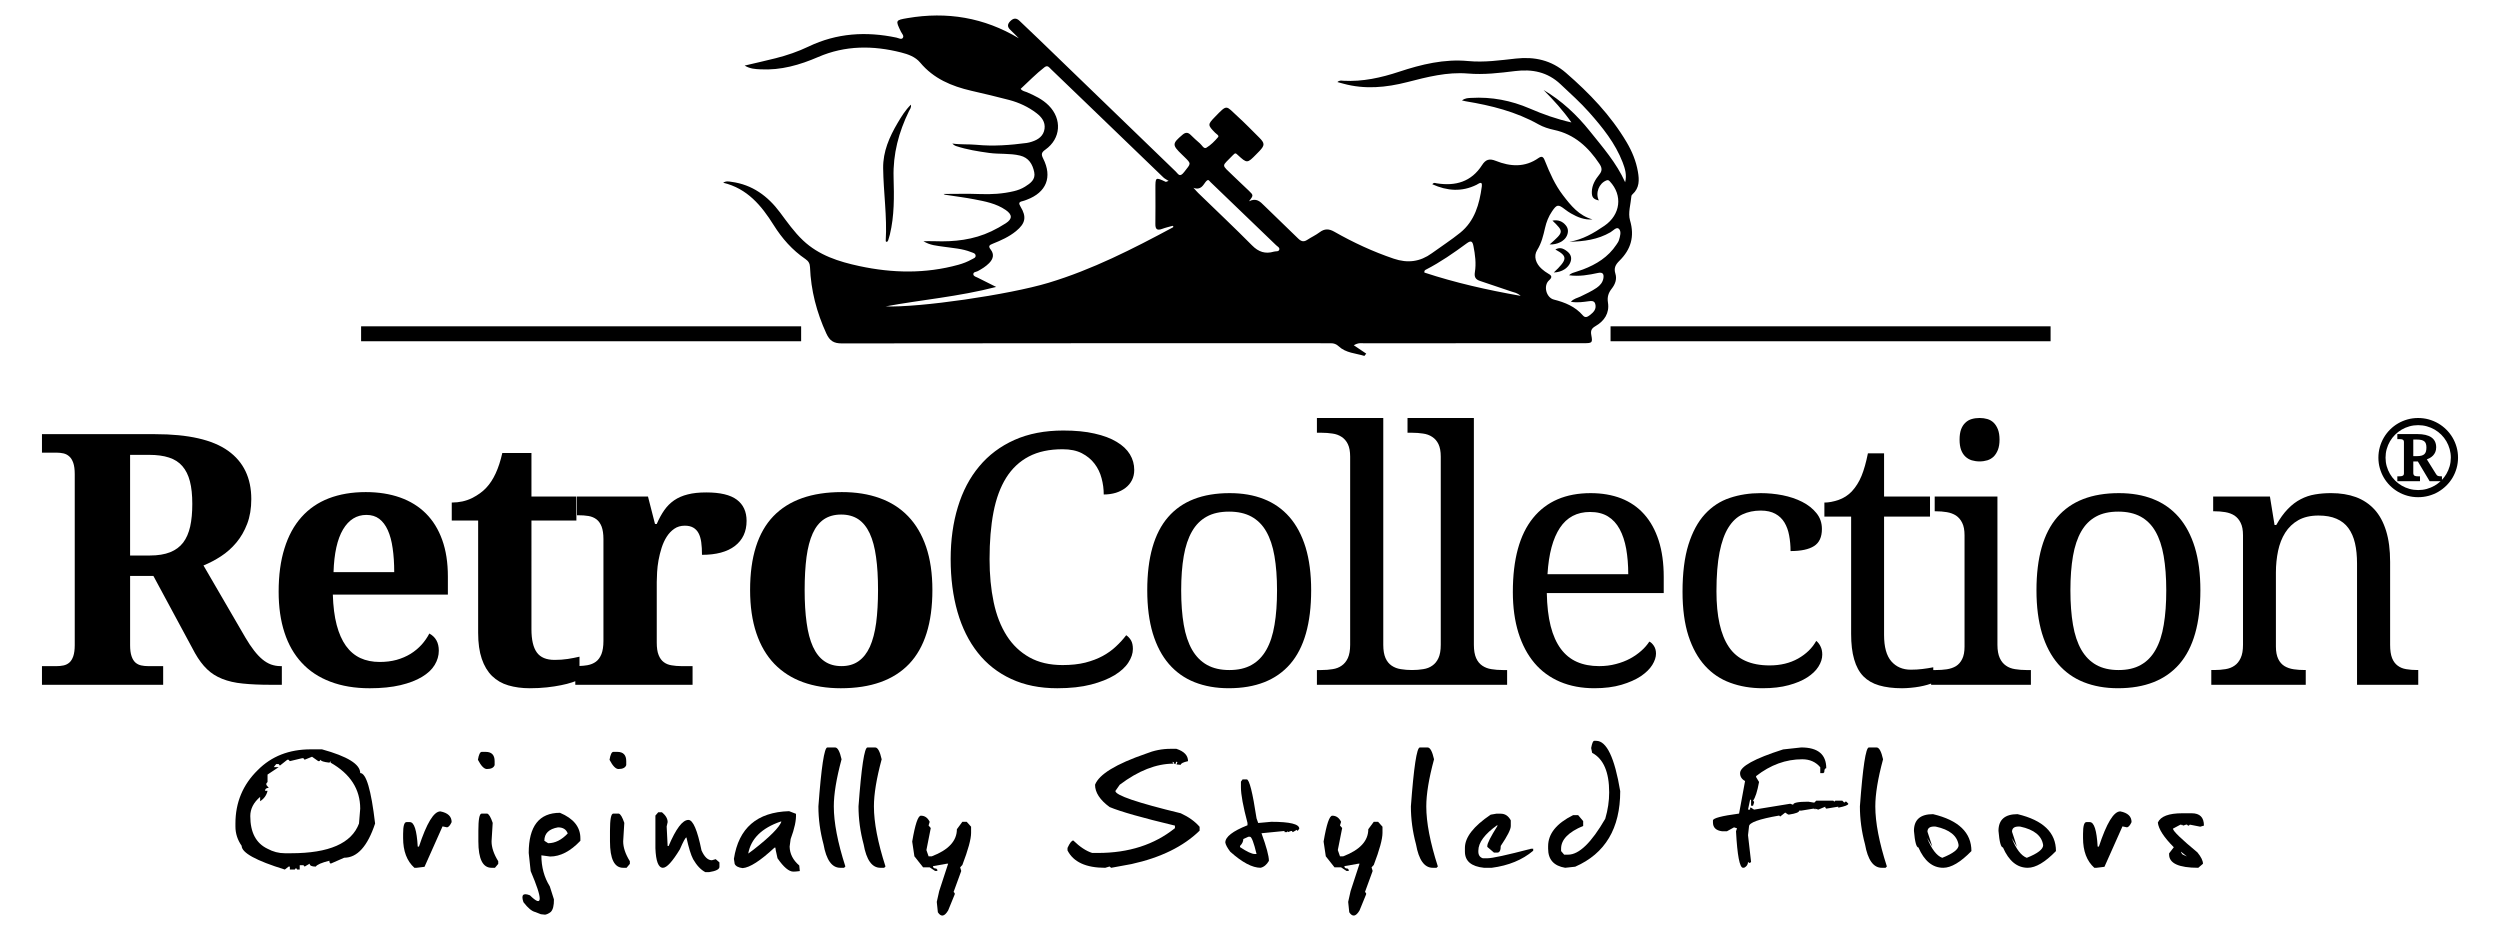 <?xml version="1.0" encoding="utf-8"?>
<!-- Generator: Adobe Illustrator 26.0.3, SVG Export Plug-In . SVG Version: 6.00 Build 0)  -->
<!DOCTYPE svg>
<svg version="1.2" baseProfile="tiny" id="Warstwa_1" xmlns:x="http://ns.adobe.com/Extensibility/1.0/" xmlns:i="http://ns.adobe.com/AdobeIllustrator/10.0/" xmlns:graph="http://ns.adobe.com/Graphs/1.0/"
	 xmlns="http://www.w3.org/2000/svg" xmlns:xlink="http://www.w3.org/1999/xlink" x="0px" y="0px" viewBox="0 0 300 111.73"
	 overflow="visible" xml:space="preserve">
<g>
	<path d="M52.158,79.8c0.33-0.548,0.499-1.117,0.499-1.721c0-0.962-0.379-1.643-1.138-2.057
		c-0.246,0.478-0.555,0.927-0.934,1.348c-0.379,0.414-0.814,0.779-1.313,1.089
		c-0.506,0.309-1.06,0.548-1.679,0.723c-0.618,0.169-1.292,0.253-2.015,0.253
		c-0.878,0-1.658-0.154-2.338-0.47c-0.674-0.316-1.25-0.8-1.728-1.461
		c-0.47-0.66-0.843-1.496-1.109-2.507c-0.267-1.018-0.421-2.233-0.463-3.644h13.806v-2.163
		c0-1.671-0.225-3.139-0.681-4.403c-0.45-1.257-1.103-2.317-1.952-3.167
		c-0.85-0.85-1.889-1.489-3.111-1.924c-1.215-0.428-2.591-0.646-4.108-0.646
		c-1.664,0-3.139,0.253-4.438,0.751c-1.292,0.499-2.388,1.25-3.28,2.254
		c-0.892,0.997-1.573,2.247-2.036,3.743c-0.471,1.496-0.702,3.23-0.702,5.204
		c0,1.84,0.232,3.476,0.702,4.909c0.463,1.433,1.159,2.64,2.078,3.631s2.058,1.742,3.427,2.261
		c1.362,0.52,2.935,0.787,4.719,0.787c1.425,0,2.654-0.127,3.694-0.372
		c1.032-0.246,1.896-0.576,2.577-0.99C51.322,80.819,51.828,80.341,52.158,79.8z M41.161,63.537
		c0.695-1.166,1.629-1.748,2.809-1.748c0.604,0,1.116,0.154,1.538,0.47
		c0.415,0.316,0.758,0.766,1.025,1.355c0.267,0.59,0.464,1.313,0.583,2.163
		c0.126,0.85,0.19,1.812,0.19,2.879h-7.282C40.094,66.409,40.473,64.702,41.161,63.537z"/>
	<path d="M88.417,59.962c-0.779-0.583-2.001-0.871-3.666-0.871c-0.864,0-1.608,0.077-2.226,0.239
		c-0.625,0.155-1.166,0.393-1.629,0.709c-0.456,0.316-0.85,0.709-1.18,1.18
		c-0.33,0.471-0.632,1.025-0.906,1.657H78.6l-0.843-3.294h-8.518v2.247h0.126
		c0.464,0,0.885,0.028,1.257,0.091c0.365,0.063,0.688,0.197,0.955,0.4
		c0.267,0.204,0.471,0.499,0.618,0.871c0.14,0.379,0.218,0.878,0.218,1.496v12.219
		c0,0.66-0.084,1.187-0.239,1.587c-0.162,0.393-0.379,0.702-0.667,0.913
		c-0.288,0.211-0.632,0.351-1.032,0.421c-0.285,0.051-0.604,0.077-0.935,0.091v-1.116
		c-0.443,0.105-0.913,0.196-1.412,0.274c-0.499,0.077-1.025,0.112-1.573,0.112
		c-0.99,0-1.699-0.295-2.128-0.885c-0.435-0.59-0.653-1.524-0.653-2.795V62.462h5.393v-2.879h-5.393
		v-5.225H60.277c-0.421,1.882-1.067,3.272-1.931,4.178c-0.428,0.463-0.997,0.878-1.706,1.236
		c-0.716,0.351-1.524,0.534-2.43,0.534v2.156h3.167v13.476c0,1.236,0.147,2.275,0.435,3.118
		c0.288,0.843,0.695,1.531,1.229,2.058c0.541,0.527,1.187,0.906,1.959,1.131
		c0.765,0.225,1.622,0.344,2.57,0.344c0.737,0,1.426-0.035,2.058-0.105
		c0.632-0.07,1.194-0.155,1.699-0.26c0.499-0.098,0.934-0.211,1.313-0.337
		c0.148-0.049,0.272-0.095,0.395-0.141v0.429h14.073v-2.24h-1.355c-0.414,0-0.801-0.035-1.166-0.098
		c-0.365-0.056-0.674-0.183-0.934-0.379c-0.26-0.19-0.471-0.478-0.618-0.85
		c-0.155-0.379-0.225-0.878-0.225-1.496v-7.282c0-0.33,0.014-0.716,0.042-1.173
		c0.021-0.449,0.084-0.927,0.169-1.425c0.091-0.506,0.218-1.004,0.372-1.496
		c0.161-0.492,0.358-0.934,0.611-1.327c0.246-0.386,0.548-0.709,0.906-0.955
		c0.351-0.246,0.779-0.372,1.271-0.372c0.4,0,0.73,0.077,0.997,0.225
		c0.267,0.154,0.484,0.372,0.639,0.66c0.161,0.288,0.267,0.653,0.33,1.089
		c0.063,0.443,0.091,0.948,0.091,1.524c1.7,0,3.02-0.351,3.954-1.067
		C89.12,64.794,89.59,63.797,89.59,62.504C89.59,61.395,89.197,60.545,88.417,59.962z"/>
	<path d="M111.887,70.798c0-1.973-0.253-3.701-0.752-5.175c-0.505-1.475-1.222-2.697-2.163-3.673
		c-0.941-0.976-2.078-1.699-3.413-2.177c-1.341-0.485-2.851-0.723-4.536-0.723
		c-3.623,0-6.362,0.969-8.223,2.9c-1.854,1.938-2.788,4.881-2.788,8.848
		c0,1.973,0.253,3.701,0.751,5.183c0.499,1.482,1.222,2.71,2.163,3.687
		c0.941,0.969,2.078,1.699,3.427,2.191c1.341,0.485,2.858,0.73,4.543,0.73
		c3.61,0,6.341-0.976,8.202-2.921C110.954,77.715,111.887,74.758,111.887,70.798z M105.139,74.744
		c-0.155,1.138-0.407,2.093-0.751,2.865c-0.351,0.765-0.808,1.348-1.362,1.734
		c-0.555,0.393-1.236,0.59-2.044,0.59c-0.807,0-1.496-0.196-2.058-0.59
		c-0.562-0.386-1.018-0.969-1.369-1.734c-0.351-0.773-0.604-1.728-0.758-2.865
		c-0.161-1.138-0.239-2.451-0.239-3.946c0-1.51,0.077-2.83,0.225-3.961
		c0.154-1.131,0.4-2.072,0.744-2.83c0.337-0.751,0.794-1.32,1.355-1.699
		c0.562-0.372,1.25-0.562,2.058-0.562c0.807,0,1.496,0.19,2.058,0.562
		c0.562,0.379,1.018,0.948,1.369,1.699c0.351,0.758,0.604,1.699,0.758,2.83
		c0.162,1.131,0.239,2.451,0.239,3.961C105.364,72.293,105.286,73.607,105.139,74.744z"/>
	<path d="M261.441,62.041c-0.843-0.962-1.868-1.685-3.076-2.156c-1.208-0.478-2.57-0.709-4.094-0.709
		c-3.265,0-5.73,0.955-7.395,2.879c-1.664,1.917-2.5,4.845-2.5,8.785
		c0,1.973,0.225,3.701,0.667,5.175c0.45,1.475,1.095,2.697,1.938,3.673
		c0.843,0.969,1.868,1.7,3.076,2.177c1.208,0.478,2.57,0.723,4.094,0.723
		c3.237,0,5.695-0.969,7.374-2.9c1.678-1.938,2.521-4.888,2.521-8.848
		c0-1.98-0.225-3.694-0.667-5.154C262.93,64.225,262.284,63.01,261.441,62.041z M259.65,74.976
		c-0.196,1.194-0.52,2.191-0.976,2.992c-0.449,0.8-1.039,1.412-1.77,1.819
		c-0.723,0.414-1.615,0.618-2.676,0.618c-1.053,0-1.945-0.204-2.682-0.618
		c-0.73-0.407-1.327-1.018-1.791-1.819c-0.456-0.8-0.794-1.798-0.997-2.992
		c-0.204-1.194-0.309-2.577-0.309-4.136c0-1.566,0.105-2.936,0.309-4.115
		c0.204-1.18,0.534-2.163,0.99-2.956c0.449-0.787,1.039-1.377,1.769-1.777
		c0.723-0.4,1.615-0.597,2.675-0.597c1.054,0,1.945,0.197,2.683,0.597
		c0.73,0.4,1.328,0.99,1.777,1.777c0.457,0.793,0.787,1.777,0.99,2.956
		c0.204,1.18,0.309,2.549,0.309,4.115C259.953,72.399,259.854,73.782,259.65,74.976z"/>
	<path d="M238.484,50.285c-0.288-0.084-0.597-0.127-0.927-0.127c-0.344,0-0.66,0.042-0.948,0.127
		c-0.288,0.084-0.541,0.225-0.758,0.435c-0.225,0.204-0.393,0.471-0.52,0.801
		c-0.119,0.33-0.183,0.737-0.183,1.236c0,0.492,0.063,0.899,0.183,1.229
		c0.126,0.33,0.295,0.597,0.52,0.808c0.218,0.204,0.471,0.351,0.758,0.442
		c0.288,0.084,0.604,0.134,0.948,0.134c0.33,0,0.639-0.049,0.927-0.134
		c0.288-0.091,0.534-0.239,0.752-0.442c0.21-0.211,0.379-0.478,0.512-0.808
		c0.127-0.33,0.197-0.737,0.197-1.229c0-0.499-0.07-0.906-0.197-1.236
		c-0.133-0.33-0.302-0.597-0.512-0.801C239.018,50.51,238.772,50.37,238.484,50.285z"/>
	<path d="M161.744,78.965c-0.183,0.4-0.435,0.702-0.744,0.913c-0.302,0.218-0.667,0.358-1.089,0.421
		c-0.414,0.07-0.864,0.105-1.348,0.105h-0.534v1.77h10.872h1.08h10.872v-1.77h-0.534
		c-0.477,0-0.927-0.035-1.348-0.105c-0.414-0.063-0.786-0.204-1.102-0.421
		c-0.309-0.211-0.562-0.513-0.737-0.913s-0.267-0.927-0.267-1.587V50.159h-7.963v1.77h0.534
		c0.47,0,0.913,0.035,1.327,0.098c0.421,0.056,0.787,0.19,1.103,0.4
		c0.316,0.204,0.569,0.492,0.751,0.871s0.274,0.878,0.274,1.496v22.584c0,0.66-0.091,1.187-0.274,1.587
		s-0.435,0.702-0.744,0.913c-0.302,0.218-0.667,0.358-1.089,0.421
		c-0.412,0.07-0.86,0.105-1.342,0.105c-0.475-0-0.923-0.035-1.342-0.105
		c-0.415-0.063-0.787-0.204-1.103-0.421c-0.309-0.211-0.562-0.513-0.737-0.913
		c-0.175-0.4-0.267-0.927-0.267-1.587V50.159h-7.963v1.77h0.534c0.47,0,0.913,0.035,1.327,0.098
		c0.421,0.056,0.787,0.19,1.103,0.4c0.316,0.204,0.569,0.492,0.751,0.871
		c0.183,0.379,0.274,0.878,0.274,1.496v22.584C162.018,78.038,161.926,78.564,161.744,78.965z"/>
	<path d="M130.926,82.146c1.138-0.295,2.079-0.674,2.823-1.124c0.737-0.456,1.292-0.955,1.65-1.51
		c0.365-0.555,0.548-1.103,0.548-1.636c0-0.428-0.077-0.772-0.225-1.032
		c-0.154-0.26-0.344-0.463-0.576-0.618c-0.358,0.471-0.766,0.92-1.229,1.348
		c-0.457,0.435-0.99,0.815-1.594,1.145c-0.604,0.33-1.299,0.59-2.085,0.794
		c-0.787,0.197-1.699,0.295-2.725,0.295c-1.552,0-2.879-0.309-3.982-0.927
		c-1.103-0.618-2.015-1.482-2.725-2.598c-0.716-1.124-1.236-2.458-1.566-4.024
		c-0.33-1.566-0.492-3.286-0.492-5.162c0-2.114,0.154-3.989,0.47-5.632
		c0.316-1.636,0.822-3.013,1.524-4.136c0.702-1.117,1.608-1.967,2.718-2.549
		c1.11-0.583,2.458-0.871,4.052-0.871c0.92,0,1.692,0.161,2.31,0.478
		c0.625,0.323,1.138,0.744,1.524,1.257c0.393,0.513,0.674,1.096,0.843,1.742
		c0.176,0.646,0.26,1.292,0.26,1.952c0.52,0,1.004-0.07,1.454-0.204
		c0.442-0.14,0.829-0.337,1.159-0.59c0.33-0.253,0.59-0.562,0.773-0.927
		c0.182-0.358,0.274-0.765,0.274-1.222c0-0.674-0.168-1.292-0.52-1.875
		c-0.351-0.576-0.878-1.074-1.587-1.496c-0.702-0.428-1.587-0.758-2.654-0.997
		c-1.06-0.246-2.311-0.365-3.75-0.365c-2.226,0-4.178,0.379-5.864,1.13
		c-1.692,0.759-3.097,1.812-4.227,3.174c-1.138,1.355-1.987,2.977-2.563,4.874
		c-0.576,1.889-0.864,3.975-0.864,6.257c0,2.317,0.274,4.424,0.821,6.334
		c0.548,1.903,1.362,3.539,2.437,4.895c1.075,1.362,2.409,2.409,4.003,3.146
		c1.594,0.744,3.434,1.117,5.534,1.117C128.441,82.588,129.789,82.441,130.926,82.146z"/>
	<path d="M33.821,82.174v-2.24h-0.169c-0.393,0-0.773-0.07-1.131-0.196
		c-0.358-0.134-0.702-0.337-1.039-0.618c-0.337-0.281-0.674-0.639-1.004-1.068
		c-0.337-0.435-0.688-0.955-1.039-1.559l-5.021-8.637c0.709-0.288,1.411-0.653,2.1-1.103
		c0.681-0.442,1.299-0.99,1.84-1.636c0.541-0.646,0.976-1.397,1.306-2.261
		c0.33-0.864,0.492-1.854,0.492-2.963c0-2.535-0.927-4.473-2.788-5.8
		c-1.854-1.327-4.775-1.994-8.75-1.994H5.036v2.219h1.77c0.288,0,0.562,0.035,0.822,0.091
		c0.26,0.063,0.491,0.183,0.688,0.365c0.203,0.176,0.358,0.435,0.477,0.773
		c0.113,0.33,0.176,0.779,0.176,1.341v20.534c0,0.548-0.063,0.99-0.176,1.327
		c-0.119,0.337-0.274,0.59-0.477,0.765c-0.197,0.169-0.429,0.281-0.688,0.337
		c-0.26,0.056-0.534,0.084-0.822,0.084H5.036v2.24h14.544v-2.24h-1.812
		c-0.288,0-0.562-0.028-0.821-0.084c-0.26-0.056-0.492-0.169-0.688-0.337
		c-0.196-0.176-0.358-0.428-0.47-0.765c-0.119-0.337-0.176-0.779-0.176-1.327v-8.308h2.795
		l5,9.276c0.443,0.78,0.92,1.418,1.433,1.91c0.513,0.499,1.124,0.885,1.833,1.165
		c0.702,0.281,1.524,0.471,2.465,0.562c0.941,0.098,2.043,0.147,3.301,0.147H33.821z M22.824,63.171
		c-0.175,0.78-0.456,1.426-0.843,1.938c-0.393,0.513-0.913,0.899-1.566,1.159
		c-0.653,0.26-1.468,0.393-2.437,0.393h-2.367V54.583h2.282c0.934,0,1.728,0.105,2.388,0.323
		c0.66,0.211,1.194,0.555,1.601,1.025c0.414,0.478,0.716,1.081,0.906,1.819
		c0.196,0.744,0.288,1.65,0.288,2.717C23.077,61.5,22.993,62.399,22.824,63.171z"/>
	<path d="M288.746,80.299c-0.4-0.063-0.737-0.204-1.025-0.421c-0.288-0.211-0.513-0.513-0.674-0.913
		c-0.154-0.4-0.232-0.927-0.232-1.587v-9.958c0-1.439-0.161-2.676-0.484-3.722
		c-0.323-1.039-0.786-1.896-1.397-2.563c-0.611-0.66-1.355-1.159-2.226-1.482
		c-0.871-0.316-1.861-0.478-2.97-0.478c-0.674,0-1.313,0.049-1.924,0.154
		c-0.611,0.098-1.187,0.295-1.728,0.576c-0.541,0.281-1.06,0.667-1.545,1.173
		c-0.485,0.499-0.948,1.138-1.39,1.924h-0.204l-0.555-3.42h-6.812v1.77h0.126
		c0.464,0,0.906,0.035,1.327,0.105c0.414,0.07,0.786,0.204,1.103,0.407
		c0.309,0.211,0.562,0.499,0.744,0.878c0.19,0.379,0.281,0.871,0.281,1.489v13.146
		c0,0.66-0.091,1.187-0.281,1.587c-0.182,0.4-0.428,0.702-0.737,0.913
		c-0.309,0.218-0.674,0.358-1.088,0.421c-0.421,0.07-0.871,0.105-1.348,0.105h-0.351v1.77h11.334
		v-1.77h-0.119c-0.471,0-0.913-0.028-1.327-0.091c-0.421-0.063-0.787-0.19-1.103-0.379
		c-0.316-0.196-0.569-0.477-0.751-0.857c-0.183-0.379-0.281-0.871-0.281-1.489v-8.89
		c0-0.906,0.091-1.769,0.26-2.591c0.176-0.822,0.457-1.552,0.857-2.184
		c0.394-0.625,0.92-1.131,1.573-1.503c0.653-0.365,1.454-0.555,2.416-0.555
		c0.85,0,1.573,0.126,2.163,0.386c0.59,0.253,1.067,0.625,1.426,1.117
		c0.365,0.499,0.632,1.103,0.794,1.812c0.168,0.716,0.246,1.531,0.246,2.451v14.543h7.346v-1.77
		h-0.14C289.574,80.404,289.146,80.369,288.746,80.299z"/>
	<path d="M230.357,82.392c0.337-0.063,0.646-0.134,0.934-0.218c0.169-0.049,0.312-0.097,0.444-0.144
		v0.144h11.973v-1.77h-0.555c-0.471,0-0.913-0.035-1.341-0.105
		c-0.421-0.063-0.794-0.204-1.095-0.421c-0.309-0.211-0.562-0.513-0.744-0.913
		c-0.183-0.4-0.281-0.927-0.281-1.587V59.583h-7.528v1.77h0.126c0.463,0,0.906,0.035,1.327,0.105
		c0.415,0.07,0.786,0.204,1.103,0.407c0.309,0.211,0.562,0.499,0.744,0.878
		c0.19,0.379,0.281,0.871,0.281,1.489v13.357c0,0.618-0.091,1.109-0.281,1.489
		c-0.182,0.379-0.435,0.66-0.744,0.857c-0.316,0.19-0.688,0.316-1.103,0.379
		c-0.421,0.063-0.864,0.091-1.327,0.091h-0.297v-0.33c-0.442,0.085-0.871,0.155-1.299,0.204
		c-0.428,0.056-0.892,0.084-1.397,0.084c-0.976,0-1.756-0.337-2.338-1.004
		c-0.583-0.674-0.871-1.728-0.871-3.174V61.992h5.513v-2.409h-5.513v-5.182h-1.938
		c-0.218,1.081-0.471,1.987-0.765,2.704c-0.295,0.723-0.688,1.341-1.166,1.861
		c-0.464,0.484-1.004,0.821-1.615,1.032c-0.611,0.204-1.166,0.309-1.678,0.309v1.685h3.209v14.073
		c0,1.208,0.119,2.226,0.365,3.062c0.239,0.843,0.604,1.51,1.095,2.022
		c0.499,0.506,1.124,0.871,1.896,1.096c0.765,0.225,1.685,0.344,2.753,0.344
		c0.33,0,0.681-0.021,1.054-0.056C229.669,82.497,230.02,82.455,230.357,82.392z"/>
	<path d="M197.3,61.711c-0.751-0.843-1.671-1.475-2.753-1.903c-1.089-0.421-2.31-0.632-3.666-0.632
		c-2.992,0-5.295,0.99-6.91,2.977c-1.622,1.994-2.43,4.951-2.43,8.89
		c0,1.826,0.225,3.455,0.667,4.887c0.45,1.433,1.088,2.641,1.924,3.631s1.861,1.735,3.076,2.254
		c1.215,0.513,2.584,0.773,4.108,0.773c1.243,0,2.332-0.14,3.259-0.414
		c0.927-0.274,1.699-0.618,2.317-1.025c0.611-0.414,1.074-0.864,1.377-1.348
		c0.302-0.492,0.45-0.948,0.45-1.369c0-0.358-0.084-0.667-0.253-0.927
		c-0.176-0.26-0.358-0.435-0.548-0.513c-0.246,0.379-0.562,0.752-0.955,1.096
		c-0.393,0.351-0.843,0.667-1.348,0.941c-0.506,0.274-1.074,0.492-1.699,0.653
		c-0.625,0.169-1.299,0.253-2.023,0.253c-1.004,0-1.889-0.169-2.654-0.505
		c-0.772-0.337-1.418-0.864-1.945-1.573c-0.527-0.716-0.934-1.622-1.215-2.725
		c-0.281-1.11-0.435-2.43-0.463-3.961h14.031v-1.938c0-1.657-0.204-3.118-0.604-4.368
		C198.635,63.607,198.059,62.56,197.3,61.711z M185.7,68.902c0.147-2.437,0.646-4.291,1.489-5.562
		c0.843-1.271,2.05-1.903,3.609-1.903c0.857,0,1.573,0.175,2.156,0.534
		c0.583,0.358,1.046,0.864,1.404,1.524c0.358,0.66,0.618,1.447,0.786,2.367
		c0.161,0.92,0.246,1.931,0.246,3.041H185.7z"/>
	<path d="M207.639,81.935c1.18,0.435,2.472,0.653,3.87,0.653c1.194,0,2.24-0.12,3.132-0.365
		c0.885-0.239,1.629-0.548,2.226-0.934c0.597-0.386,1.046-0.814,1.348-1.299
		c0.302-0.478,0.456-0.955,0.456-1.44c0-0.379-0.07-0.709-0.211-0.983
		c-0.134-0.274-0.302-0.499-0.513-0.66c-0.478,0.864-1.208,1.573-2.177,2.121
		c-0.976,0.548-2.114,0.822-3.42,0.822c-2.261,0-3.89-0.737-4.88-2.205
		c-0.997-1.468-1.496-3.694-1.496-6.685c0-1.875,0.126-3.441,0.372-4.691
		c0.246-1.243,0.604-2.24,1.068-2.977c0.47-0.744,1.025-1.264,1.678-1.566
		c0.653-0.302,1.383-0.457,2.191-0.457c0.716,0,1.299,0.133,1.756,0.386
		c0.464,0.253,0.829,0.604,1.095,1.046c0.267,0.45,0.457,0.962,0.562,1.552
		c0.112,0.59,0.169,1.215,0.169,1.875c1.243,0,2.184-0.196,2.816-0.597
		c0.632-0.4,0.948-1.081,0.948-2.057c0-0.73-0.218-1.363-0.66-1.903
		c-0.435-0.541-1.004-0.99-1.706-1.348c-0.702-0.358-1.482-0.618-2.353-0.794
		c-0.871-0.169-1.748-0.253-2.626-0.253c-1.327,0-2.57,0.19-3.715,0.576
		c-1.145,0.379-2.135,1.032-2.984,1.952c-0.843,0.92-1.496,2.135-1.973,3.652
		c-0.471,1.517-0.709,3.399-0.709,5.646c0,2.072,0.239,3.841,0.709,5.302
		c0.478,1.461,1.138,2.655,1.987,3.589C205.448,80.826,206.459,81.507,207.639,81.935z"/>
	<path d="M154.734,62.041c-0.843-0.962-1.868-1.685-3.076-2.156c-1.208-0.478-2.57-0.709-4.094-0.709
		c-3.265,0-5.73,0.955-7.394,2.879c-1.664,1.917-2.5,4.845-2.5,8.785
		c0,1.973,0.225,3.701,0.667,5.175c0.45,1.475,1.095,2.697,1.938,3.673
		c0.843,0.969,1.868,1.7,3.076,2.177c1.208,0.478,2.57,0.723,4.094,0.723
		c3.237,0,5.695-0.969,7.374-2.9c1.678-1.938,2.521-4.888,2.521-8.848
		c0-1.98-0.225-3.694-0.667-5.154C156.223,64.225,155.576,63.01,154.734,62.041z M152.943,74.976
		c-0.197,1.194-0.52,2.191-0.976,2.992c-0.45,0.8-1.039,1.412-1.77,1.819
		c-0.723,0.414-1.615,0.618-2.675,0.618c-1.053,0-1.945-0.204-2.683-0.618
		c-0.73-0.407-1.327-1.018-1.791-1.819c-0.456-0.8-0.794-1.798-0.997-2.992
		c-0.204-1.194-0.309-2.577-0.309-4.136c0-1.566,0.105-2.936,0.309-4.115
		c0.204-1.18,0.534-2.163,0.99-2.956c0.45-0.787,1.039-1.377,1.769-1.777
		c0.724-0.4,1.615-0.597,2.676-0.597c1.054,0,1.945,0.197,2.682,0.597
		c0.73,0.4,1.328,0.99,1.777,1.777c0.457,0.793,0.787,1.777,0.99,2.956
		c0.204,1.18,0.309,2.549,0.309,4.115C153.245,72.399,153.147,73.782,152.943,74.976z"/>
	<g>
		<path d="M178.475,102.993h-0.537c-0.358-0.121-0.537-0.389-0.537-0.801v-0.103
			c0-0.98,0.761-2.005,2.283-3.084v0.121c-0.806,1.284-1.208,2.081-1.208,2.386v0.116l0.801,0.685
			h0.407c0.269,0,0.407-0.269,0.407-0.801c0.801-1.191,1.204-1.983,1.204-2.386v-0.68
			c-0.286-0.537-0.689-0.801-1.204-0.801h-0.537l-0.671,0.116c-2.063,1.392-3.093,2.721-3.093,3.988
			v0.443c0,1.137,0.761,1.786,2.283,1.943h0.944c2.01-0.264,3.666-0.944,4.968-2.045v-0.237h-0.264
			C180.811,102.613,179.061,102.993,178.475,102.993z"/>
		<path d="M164.853,98.616l-0.658,0.891c0,1.397-0.998,2.48-3.003,3.249h-0.394l-0.26-0.747
			l0.523-2.645l-0.264-0.304l0.134-0.443c-0.246-0.492-0.595-0.734-1.052-0.734
			c-0.349,0-0.698,1.034-1.047,3.106l0.264,1.768l1.047,1.325h0.788l0.653,0.434h0.264v-0.143
			l-0.13-0.143c-0.264,0-0.394-0.098-0.394-0.291l1.692-0.3h0.13l-1.074,3.29l-0.291,1.298
			l0.13,1.244c0.385,0.595,0.797,0.524,1.235-0.219l0.788-1.929v-0.143l-0.134-0.148l0.918-2.515
			l-0.13-0.434l0.264-0.286c0.698-1.826,1.047-3.111,1.047-3.845v-0.747l-0.524-0.586H164.853z"/>
		<path d="M43.227,92.766c0-1.056-1.531-2.005-4.592-2.846h-1.338c-2.605,0-4.726,0.832-6.369,2.493
			c-1.786,1.745-2.677,3.885-2.677,6.409v0.358c0,0.837,0.251,1.611,0.747,2.318
			c0,0.833,1.728,1.782,5.179,2.847l0.448-0.353h0.157v0.353h0.591l0.143-0.183l0.144,0.183h0.304
			v-0.523h0.443l0.148,0.17l0.6-0.354c0,0.233,0.246,0.354,0.734,0.354
			c0.152-0.237,0.698-0.474,1.643-0.707v0.184l0.143,0.17l1.625-0.712
			c1.566,0,2.802-1.365,3.71-4.104C44.539,94.784,43.943,92.766,43.227,92.766z M43.08,98.822
			c-0.882,2.381-3.599,3.567-8.155,3.567h-0.747c-0.725,0-1.414-0.179-2.072-0.537
			c-1.378-0.653-2.072-1.96-2.072-3.921c0-0.864,0.394-1.634,1.181-2.305v0.523
			c0.474-0.309,0.77-0.72,0.891-1.249h-0.3c0-0.233,0.148-0.354,0.447-0.354l-0.291-0.353v-0.184
			l0.143-0.17v-0.891l1.338-0.891h-0.591l0.291-0.367h0.3l0.143,0.184l0.895-0.707h0.143
			l0.157,0.17l1.481-0.354h0.143l0.148,0.184l0.891-0.358l0.747,0.528h0.143l0.143-0.17
			c0,0.156,0.349,0.273,1.052,0.353l0.143-0.183v0.183c2.368,1.343,3.554,3.187,3.554,5.519
			L43.08,98.822z"/>
		<path d="M52.845,97.367c-0.788,0-1.643,1.41-2.569,4.225h-0.148
			c-0.112-1.96-0.425-2.94-0.944-2.94h-0.403c-0.273,0-0.407,0.47-0.407,1.405v0.51
			c0,1.566,0.448,2.753,1.352,3.567h0.273l0.944-0.116l2.162-4.852l0.551,0.116
			c0.183-0.036,0.367-0.246,0.542-0.631C54.197,97.971,53.744,97.542,52.845,97.367z"/>
		<path d="M172.085,91.114c-0.21-0.944-0.47-1.419-0.774-1.419h-0.931
			c-0.367,0-0.725,2.359-1.074,7.072c0,1.517,0.206,3.034,0.613,4.547
			c0.336,1.88,1.003,2.82,2.01,2.82h0.456l0.157-0.157c-0.927-2.878-1.388-5.281-1.388-7.21
			C171.153,95.304,171.462,93.42,172.085,91.114z"/>
		<path d="M231.964,97.698c-1.526,0-2.291,0.667-2.291,2.005c0.112,1.33,0.291,1.992,0.537,1.992
			c0.707,1.625,1.701,2.439,2.976,2.439c0.953,0,2.081-0.667,3.384-2.005
			C236.57,99.909,235.034,98.432,231.964,97.698z M233.069,102.939
			c-0.676-0.251-1.28-1.047-1.813-2.385l0.631,1.052l-0.591-1.799c0-0.461,0.326-0.667,0.985-0.617
			c1.678,0.362,2.596,1.105,2.753,2.233C235.034,101.91,234.381,102.416,233.069,102.939z"/>
		<path d="M225.967,91.114c-0.21-0.944-0.47-1.419-0.774-1.419h-0.931
			c-0.367,0-0.725,2.359-1.074,7.072c0,1.517,0.206,3.034,0.613,4.547
			c0.336,1.88,1.003,2.82,2.01,2.82h0.457l0.157-0.157c-0.927-2.878-1.388-5.281-1.388-7.21
			C225.036,95.304,225.345,93.42,225.967,91.114z"/>
		<path d="M191.543,88.899h-0.237c-0.139,0-0.26,0.287-0.367,0.864l0.117,0.577
			c1.365,0.725,2.045,2.31,2.045,4.749c0,1.038-0.157,2.09-0.47,3.16
			c-1.66,2.873-3.146,4.31-4.458,4.31h-0.475l-0.367-0.43v-0.291c0-1.083,0.886-1.992,2.65-2.726
			v-0.577l-0.604-0.721h-0.6c-2.005,0.998-3.003,2.242-3.003,3.737v0.287
			c0,1.302,0.68,2.068,2.046,2.296l1.204-0.13c3.603-1.576,5.402-4.597,5.402-9.063
			C193.754,90.913,192.792,88.899,191.543,88.899z"/>
		<path d="M221.435,96.203l-0.121,0.116l-0.233-0.237h-0.842l-0.116,0.121l-0.13-0.121h-2.045
			l-0.237,0.237l-0.721-0.116c-1.208,0-1.813,0.121-1.813,0.367l-0.354-0.121l-4.337,0.707
			l-0.358-0.233h-0.116v0.233h-0.251l0.251-1.19h0.116v0.72h0.237l0.121-0.367v-0.116l-0.121-0.121
			c0.273-0.358,0.51-1.105,0.721-2.242l-0.354-0.591v-0.117c1.723-1.347,3.567-2.019,5.537-2.019
			c0.9,0,1.62,0.318,2.162,0.958v0.707h0.367l0.116-0.117c0-0.318,0.081-0.474,0.237-0.474
			c0-1.66-1.003-2.493-3.003-2.493l-2.175,0.237c-3.446,1.101-5.165,2.05-5.165,2.847
			c0,0.412,0.197,0.725,0.6,0.944l-0.721,3.907c-2.09,0.278-3.133,0.555-3.133,0.824v0.237
			c0,0.613,0.363,0.967,1.088,1.061h0.591l0.85-0.47l0.358,0.116l-0.121,0.353
			c0.157,2.923,0.439,4.382,0.842,4.382h0.13c0.314-0.157,0.47-0.394,0.47-0.707l0.121,0.116
			h0.13l0.116-0.116l-0.367-3.2l0.121-1.061c0-0.447,1.204-0.882,3.617-1.298l0.121,0.117
			l0.604-0.475l0.354,0.237h0.13c0.796-0.121,1.195-0.278,1.195-0.47h0.246l1.441-0.237h0.121
			l0.117,0.116v-0.116l0.367,0.116l0.841-0.353v0.121l0.116,0.116l1.441-0.237v0.121
			c0.806-0.156,1.209-0.318,1.209-0.474l-0.237-0.246H221.435z"/>
		<path d="M59.123,98.746c-0.228-0.68-0.448-1.052-0.658-1.114h-0.667
			c-0.264,0-0.394,0.685-0.394,2.059v1.271c0,2.117,0.528,3.173,1.584,3.173h0.407l0.394-0.47
			v-0.318c-0.533-0.855-0.801-1.652-0.801-2.386L59.123,98.746z"/>
		<path d="M67.197,97.537c-2.502,0-3.751,1.607-3.751,4.816l0.233,2.175
			c1.477,3.46,1.45,4.431-0.09,2.909c-0.823-0.322-1.079-0.045-0.774,0.828
			c0.533,0.698,1.012,1.092,1.428,1.182l0.658,0.26l0.51,0.054
			c0.219-0.036,0.448-0.144,0.681-0.327c0.264-0.264,0.389-0.766,0.38-1.508l-0.497-1.562
			c-0.671-1.074-1.011-2.318-1.011-3.724l1.052,0.143c1.222,0,2.435-0.627,3.63-1.889v-0.3
			C69.645,99.238,68.83,98.222,67.197,97.537z M65.778,101.185l-0.456-0.291
			c0-0.882,0.546-1.419,1.638-1.611c0.604,0,0.989,0.246,1.168,0.734
			C67.389,100.796,66.61,101.185,65.778,101.185z"/>
		<path d="M115.484,98.616l-0.658,0.891c0,1.397-0.998,2.48-3.003,3.249h-0.394l-0.26-0.747
			l0.524-2.645l-0.264-0.304l0.134-0.443c-0.246-0.492-0.595-0.734-1.052-0.734
			c-0.349,0-0.698,1.034-1.047,3.106l0.264,1.768l1.047,1.325h0.788l0.653,0.434h0.264v-0.143
			l-0.13-0.143c-0.264,0-0.394-0.098-0.394-0.291l1.692-0.3h0.13l-1.074,3.29l-0.291,1.298
			l0.13,1.244c0.385,0.595,0.797,0.524,1.236-0.219l0.788-1.929v-0.143l-0.134-0.148l0.917-2.515
			l-0.13-0.434l0.264-0.286c0.698-1.826,1.047-3.111,1.047-3.845v-0.747l-0.524-0.586H115.484z"/>
		<path d="M105.8,91.114c-0.21-0.944-0.47-1.419-0.774-1.419h-0.931c-0.367,0-0.725,2.359-1.074,7.072
			c0,1.517,0.206,3.034,0.613,4.547c0.336,1.88,1.003,2.82,2.01,2.82h0.457l0.157-0.157
			c-0.927-2.878-1.388-5.281-1.388-7.21C104.869,95.304,105.178,93.42,105.8,91.114z"/>
		<path d="M100.987,91.114c-0.21-0.944-0.47-1.419-0.774-1.419h-0.931c-0.367,0-0.725,2.359-1.074,7.072
			c0,1.517,0.206,3.034,0.613,4.547c0.336,1.88,1.003,2.82,2.01,2.82h0.457l0.157-0.157
			c-0.927-2.878-1.388-5.281-1.388-7.21C100.056,95.304,100.365,93.42,100.987,91.114z"/>
		<path d="M94.756,101.592l0.121-0.909c0.47-1.258,0.685-2.265,0.64-3.026l-0.824-0.318
			c-3.849,0.116-6.056,2.023-6.624,5.72l0.094,0.613c0.13,0.273,0.447,0.439,0.958,0.501
			c0.855-0.063,2.126-0.882,3.814-2.453l0.107-0.013l0.049,0.327l0.21,0.958
			c0.734,1.065,1.37,1.602,1.902,1.602c0.201,0,0.461-0.022,0.774-0.067l-0.067-0.671
			C95.158,103.213,94.774,102.456,94.756,101.592z M90.405,101.973l-0.618,0.456
			c0.322-1.781,1.616-3.061,3.881-3.84h0.107C93.511,99.296,92.388,100.424,90.405,101.973z"/>
		<path d="M242.109,97.698c-1.526,0-2.291,0.667-2.291,2.005c0.112,1.33,0.291,1.992,0.537,1.992
			c0.707,1.625,1.701,2.439,2.976,2.439c0.953,0,2.081-0.667,3.384-2.005
			C246.715,99.909,245.18,98.432,242.109,97.698z M243.215,102.939
			c-0.676-0.251-1.28-1.047-1.813-2.385l0.631,1.052l-0.591-1.799c0-0.461,0.327-0.667,0.984-0.617
			c1.679,0.362,2.596,1.105,2.753,2.233C245.18,101.91,244.526,102.416,243.215,102.939z"/>
		<path d="M58.425,92.283c0.515,0,0.828-0.161,0.931-0.474v-0.47c0-0.743-0.358-1.114-1.074-1.114
			H57.812c-0.201,0-0.358,0.318-0.461,0.953C57.736,91.916,58.094,92.283,58.425,92.283z"/>
		<path d="M152.554,98.616l-1.571,0.143l-0.197-0.551c-0.474-3.119-0.868-4.682-1.181-4.682h-0.497
			l-0.197,0.273v0.685c0,0.855,0.26,2.283,0.788,4.274v0.273c-1.777,0.703-2.663,1.392-2.663,2.072
			c0.045,0.273,0.242,0.64,0.591,1.101c1.432,1.284,2.65,1.929,3.644,1.929
			c0.394-0.09,0.725-0.363,0.998-0.828c0-0.591-0.3-1.696-0.891-3.316l2.766-0.273v0.143h0.287
			l0.107-0.143v0.143l0.394-0.143h0.089l0.108,0.143l0.483-0.278l0.103,0.134l0.197-0.277
			C155.911,98.889,154.792,98.616,152.554,98.616z M150.589,102.483c-0.367,0-0.962-0.277-1.786-0.828
			v-0.143c0.264-0.269,0.394-0.546,0.394-0.828l0.604-0.273h0.197c0.192,0,0.456,0.689,0.788,2.072
			H150.589z"/>
		<path d="M254.435,97.367c-0.788,0-1.643,1.41-2.569,4.225h-0.148
			c-0.112-1.96-0.425-2.94-0.944-2.94h-0.403c-0.273,0-0.407,0.47-0.407,1.405v0.51
			c0,1.566,0.448,2.753,1.352,3.567h0.273l0.945-0.116l2.162-4.852l0.551,0.116
			c0.183-0.036,0.367-0.246,0.541-0.631C255.787,97.971,255.334,97.542,254.435,97.367z"/>
		<path d="M141.688,97.591c-5.228-1.267-7.842-2.157-7.842-2.676l0.524-0.748
			c2.238-1.687,4.391-2.529,6.454-2.529l-0.157-0.224l0.197,0.067l0.049,0.17l0.134,0.054
			l0.103-0.304l0.143,0.054l-0.116,0.278l0.51,0.049c0-0.166,0.295-0.313,0.877-0.443
			c0-0.685-0.466-1.177-1.401-1.481h-0.694c-1.016,0-2.005,0.197-2.963,0.586
			c-3.585,1.235-5.617,2.475-6.101,3.724c0,0.927,0.582,1.822,1.745,2.677
			c1.311,0.55,3.925,1.293,7.842,2.229v0.304c-2.466,1.983-5.541,2.976-9.234,2.976h-0.694
			c-0.725-0.228-1.482-0.73-2.269-1.495c-0.193,0-0.421,0.295-0.694,0.891v0.3
			c0.707,1.392,2.216,2.086,4.525,2.086l0.524-0.157l0.184,0.157l2.439-0.448
			c3.496-0.765,6.226-2.104,8.181-4.01v-0.461C143.398,98.571,142.641,98.03,141.688,97.591z"/>
		<path d="M74.916,98.746c-0.228-0.68-0.448-1.052-0.658-1.114H73.592
			c-0.264,0-0.394,0.685-0.394,2.059v1.271c0,2.117,0.528,3.173,1.584,3.173h0.407l0.394-0.47v-0.318
			c-0.533-0.855-0.801-1.652-0.801-2.386L74.916,98.746z"/>
		<path d="M261.761,98.956l0.116,0.116v-0.116l0.121,0.116l0.327-0.116h0.116l0.121,0.116h0.103
			l0.116-0.116l1.249,0.246l0.443-0.13c0-0.989-0.488-1.481-1.468-1.481h-1.128
			c-1.625,0-2.605,0.372-2.936,1.114c0.081,0.77,0.716,1.759,1.916,2.963l-0.564,0.734v0.134
			c0,1.065,1.168,1.598,3.5,1.598l0.564-0.483c0-0.367-0.224-0.824-0.667-1.365
			c-1.925-1.594-2.905-2.538-2.94-2.847l0.904-0.483H261.761z M262.428,102.769l-0.327-0.143
			l-0.21-0.103l-0.143-0.197l-0.027-0.121L262.428,102.769z"/>
		<path d="M85.425,103.23c-0.479,0-0.895-0.394-1.244-1.182c-0.497-2.439-1.02-3.657-1.571-3.657
			c-0.703,0-1.49,1.043-2.377,3.133h-0.116l-0.117-2.345l0.117-0.528c0-0.407-0.228-0.801-0.68-1.177
			H78.988l-0.34,0.394v3.921c0.058,1.562,0.363,2.345,0.904,2.345c0.457,0,1.132-0.739,2.032-2.216
			c0.412-0.953,0.671-1.428,0.788-1.428c0.269,1.24,0.537,2.108,0.801,2.609
			c0.434,0.757,0.927,1.28,1.468,1.558h0.443c0.833-0.13,1.249-0.345,1.249-0.64V103.49l-0.448-0.39
			L85.425,103.23z"/>
		<path d="M74.218,92.283c0.515,0,0.828-0.161,0.931-0.474v-0.47c0-0.743-0.358-1.114-1.074-1.114
			h-0.47c-0.201,0-0.358,0.318-0.461,0.953C73.529,91.916,73.887,92.283,74.218,92.283z"/>
	</g>
	<path d="M92.835,27.001c1.014,1.617,2.241,3.012,3.819,4.086c0.36,0.245,0.529,0.527,0.547,0.975
		c0.109,2.785,0.795,5.421,1.96,7.959c0.403,0.877,0.885,1.189,1.853,1.188
		c19.058-0.028,38.115-0.021,57.174-0.021c0.503,0,1.005,0.009,1.508,0.002
		c0.363-0.005,0.666,0.104,0.935,0.356c0.878,0.827,2.042,0.837,3.095,1.166
		c0.074-0.092,0.148-0.184,0.222-0.276c-0.473-0.319-0.947-0.637-1.493-1.004
		c0.557-0.325,0.879-0.24,1.184-0.24c8.815-0.006,17.629-0.004,26.443-0.007
		c0.985,0,1.048-0.053,0.874-0.974c-0.098-0.515,0.012-0.794,0.496-1.072
		c1.063-0.612,1.705-1.562,1.503-2.825c-0.109-0.683,0.058-1.173,0.452-1.674
		c0.409-0.521,0.645-1.136,0.444-1.782c-0.211-0.678-0.005-1.086,0.487-1.572
		c1.357-1.341,1.841-2.891,1.264-4.844c-0.262-0.886,0.089-1.953,0.17-2.937
		c0.006-0.068,0.077-0.14,0.134-0.192c0.836-0.76,0.817-1.708,0.641-2.715
		c-0.221-1.272-0.704-2.437-1.355-3.537c-1.911-3.227-4.467-5.883-7.286-8.326
		c-1.756-1.522-3.773-1.949-5.99-1.707c-1.914,0.209-3.802,0.484-5.758,0.299
		c-2.833-0.268-5.581,0.396-8.256,1.281c-2.18,0.722-4.382,1.212-6.694,1.085
		c-0.216-0.012-0.464-0.085-0.721,0.157c0.269,0.073,0.49,0.132,0.71,0.193
		c2.578,0.707,5.125,0.468,7.677-0.188c2.383-0.613,4.796-1.239,7.274-1.03
		c1.925,0.162,3.793-0.066,5.681-0.297c2.025-0.248,3.865,0.098,5.435,1.582
		c1.174,1.109,2.382,2.184,3.452,3.392c1.6,1.806,3.113,3.683,3.998,5.972
		c0.294,0.761,0.525,1.539,0.303,2.395c-1.041-2.326-2.693-4.2-4.244-6.138
		c-1.564-1.956-3.376-3.648-5.546-4.931c1.183,1.195,2.316,2.422,3.346,3.895
		c-1.809-0.407-3.418-0.988-4.994-1.667c-2.249-0.969-4.59-1.423-7.04-1.277
		c-0.339,0.02-0.691,0.001-1.101,0.302c0.262,0.06,0.361,0.088,0.462,0.105
		c3.042,0.504,6.007,1.238,8.728,2.771c0.567,0.32,1.224,0.525,1.864,0.663
		c2.45,0.526,4.108,2.071,5.444,4.075c0.303,0.455,0.36,0.814-0.011,1.272
		c-0.484,0.597-0.888,1.261-0.906,2.072c-0.015,0.665,0.183,0.902,0.84,1.044
		c-0.439-0.89,0.013-2.056,0.917-2.405c0.192-0.074,0.284-0.007,0.404,0.12
		c1.571,1.669,1.285,4.002-0.645,5.323c-1.289,0.883-2.619,1.666-4.205,1.922
		c1.731-0.037,3.402-0.255,4.927-1.143c0.321-0.187,0.724-0.685,1.01-0.412
		c0.324,0.311,0.148,0.902,0.006,1.359c-0.061,0.197-0.194,0.375-0.31,0.551
		c-0.976,1.475-2.396,2.354-4.01,2.969c-0.271,0.104-0.554,0.177-0.826,0.281
		c-0.265,0.101-0.574,0.13-0.834,0.416c1.242,0.168,2.361-0.043,3.471-0.281
		c0.616-0.133,0.719,0.193,0.641,0.65c-0.083,0.49-0.397,0.853-0.806,1.135
		c-0.614,0.422-1.289,0.726-1.954,1.053c-0.358,0.176-0.794,0.234-1.139,0.626
		c0.786,0.131,1.463,0.025,2.141-0.067c0.316-0.043,0.676-0.081,0.786,0.333
		c0.166,0.616-0.212,1-0.648,1.331c-0.257,0.195-0.545,0.384-0.835,0.046
		c-0.925-1.074-2.146-1.569-3.487-1.909c-0.931-0.236-1.28-1.673-0.587-2.3
		c0.416-0.376,0.353-0.565-0.083-0.811c-0.275-0.155-0.532-0.351-0.771-0.558
		c-0.733-0.636-1.019-1.543-0.564-2.269c0.523-0.834,0.736-1.739,0.948-2.667
		c0.159-0.699,0.422-1.369,0.828-1.966c0.588-0.867,0.746-0.882,1.564-0.251
		c0.23,0.177,0.471,0.344,0.723,0.488c0.794,0.454,1.622,0.797,2.578,0.714
		c-1.629-0.447-2.6-1.665-3.553-2.911c-0.943-1.234-1.563-2.635-2.134-4.063
		c-0.144-0.36-0.283-0.749-0.778-0.4c-1.646,1.161-3.396,1.047-5.145,0.346
		c-0.755-0.303-1.209-0.167-1.638,0.505c-1.287,2.015-3.193,2.553-5.449,2.192
		c-0.158-0.025-0.339-0.139-0.523,0.116c1.793,0.806,3.534,0.933,5.302,0.064
		c0.24-0.117,0.738-0.55,0.635,0.207c-0.286,2.107-0.844,4.129-2.588,5.541
		c-1.089,0.881-2.275,1.639-3.409,2.465c-1.412,1.028-2.897,1.218-4.571,0.651
		c-2.494-0.845-4.863-1.944-7.143-3.243c-0.631-0.359-1.16-0.375-1.75,0.072
		c-0.462,0.349-1.002,0.591-1.487,0.912c-0.438,0.289-0.744,0.181-1.101-0.172
		c-1.336-1.322-2.713-2.601-4.048-3.923c-0.496-0.492-0.948-0.984-1.835-0.533
		c0.538-0.717,0.543-0.722-0.008-1.256c-0.608-0.588-1.236-1.158-1.841-1.75
		c-1.563-1.528-1.461-1.074-0.073-2.545c0.276-0.292,0.334-0.223,0.556-0.019
		c1.139,1.044,1.145,1.038,2.249-0.085c0.13-0.132,0.262-0.263,0.388-0.398
		c0.627-0.669,0.626-0.92-0.043-1.588c-0.863-0.859-1.711-1.736-2.61-2.555
		c-1.421-1.295-1.192-1.496-2.699,0.06c-0.897,0.925-0.897,0.981,0.009,1.907
		c0.152,0.156,0.519,0.338,0.357,0.529c-0.408,0.48-0.871,0.952-1.405,1.272
		c-0.311,0.186-0.536-0.322-0.785-0.529c-0.387-0.321-0.748-0.672-1.109-1.022
		c-0.326-0.316-0.611-0.312-0.965-0.011c-1.256,1.068-1.269,1.222-0.078,2.376
		c0.095,0.092,0.19,0.184,0.285,0.276c0.904,0.876,0.785,0.784-0.002,1.81
		c-0.553,0.721-0.706,0.261-1.025-0.047c-5.463-5.278-10.924-10.558-16.387-15.835
		c-0.78-0.754-1.574-1.495-2.355-2.246c-0.381-0.366-0.722-0.344-1.098,0.027
		c-0.391,0.385-0.376,0.721,0.017,1.077c0.177,0.16,0.342,0.331,0.511,0.5
		c0.163,0.162,0.324,0.327,0.486,0.491c-4.182-2.506-8.624-3.227-13.347-2.426
		c-1.473,0.25-1.463,0.266-0.804,1.625c0.118,0.244,0.429,0.522,0.21,0.777
		c-0.169,0.196-0.496-0.007-0.748-0.06c-3.626-0.763-7.153-0.55-10.536,1.07
		c-1.27,0.608-2.596,1.062-3.958,1.406c-1.198,0.303-2.405,0.571-3.719,0.881
		c0.659,0.401,1.289,0.418,1.907,0.451c2.438,0.131,4.707-0.522,6.919-1.48
		c3.245-1.405,6.582-1.399,9.951-0.544c0.85,0.216,1.709,0.52,2.285,1.211
		c1.614,1.934,3.77,2.837,6.138,3.385c1.52,0.352,3.041,0.705,4.548,1.105
		c1.184,0.314,2.29,0.828,3.271,1.576c0.616,0.469,1.082,1.064,0.97,1.881
		c-0.117,0.858-0.745,1.302-1.524,1.55c-0.201,0.064-0.407,0.123-0.615,0.151
		c-1.997,0.263-3.999,0.417-6.012,0.222c-0.965-0.093-1.935-0.008-2.911-0.153
		c0.141,0.161,0.293,0.254,0.459,0.308c1.287,0.422,2.615,0.634,3.954,0.819
		c1.234,0.17,2.491,0.024,3.709,0.318c1.044,0.252,1.508,1.04,1.702,1.992
		c0.182,0.889-0.459,1.337-1.107,1.742c-0.409,0.255-0.857,0.423-1.32,0.534
		c-1.346,0.323-2.708,0.404-4.094,0.349c-1.458-0.058-2.921-0.013-4.348-0.013
		c0.094,0.114,0.308,0.114,0.512,0.145c1.045,0.161,2.096,0.294,3.134,0.493
		c1.324,0.254,2.661,0.503,3.804,1.291c0.801,0.552,0.813,1.065,0.015,1.585
		c-0.553,0.36-1.135,0.681-1.731,0.966c-2.156,1.031-4.455,1.279-6.811,1.193
		c-0.448-0.017-0.898-0.002-1.347-0.002c0.781,0.5,1.627,0.543,2.452,0.667
		c1.096,0.163,2.214,0.218,3.259,0.639c0.216,0.087,0.51,0.13,0.547,0.399
		c0.04,0.293-0.263,0.362-0.461,0.474c-0.508,0.289-1.05,0.496-1.614,0.652
		c-3.941,1.088-7.901,1.008-11.861,0.158c-2.476-0.531-4.867-1.283-6.774-3.085
		c-1.066-1.007-1.898-2.2-2.769-3.366c-1.465-1.961-3.319-3.325-5.813-3.66
		c-0.321-0.043-0.645-0.131-1,0.106C89.672,22.612,91.378,24.677,92.835,27.001z M171.138,32.342
		c1.721-0.888,3.306-1.989,4.859-3.133c0.514-0.379,0.698-0.283,0.814,0.309
		c0.207,1.044,0.345,2.099,0.174,3.147c-0.098,0.61,0.105,0.881,0.637,1.055
		c1.255,0.412,2.503,0.841,3.754,1.265c0.319,0.108,0.669,0.141,1.105,0.519
		c-4.051-0.714-7.861-1.578-11.555-2.797C170.887,32.452,171.029,32.398,171.138,32.342z M144.659,21.846
		c0.35-0.43,0.404-0.185,0.591-0.005c2.629,2.524,5.256,5.049,7.879,7.58
		c0.162,0.156,0.467,0.292,0.381,0.548c-0.085,0.253-0.414,0.16-0.634,0.226
		c-1.036,0.309-1.846,0.045-2.627-0.744c-2.119-2.138-4.31-4.204-6.471-6.3
		c-0.148-0.143-0.279-0.303-0.565-0.617C144.111,22.885,144.404,22.16,144.659,21.846z
		 M119.54,34.433c-0.874-0.436-1.541-0.762-2.2-1.103c-0.205-0.106-0.525-0.168-0.54-0.414
		c-0.019-0.292,0.338-0.277,0.533-0.382c0.492-0.265,0.962-0.553,1.358-0.954
		c0.491-0.497,0.643-1.053,0.192-1.631c-0.339-0.433-0.139-0.549,0.257-0.708
		c0.983-0.393,1.95-0.826,2.782-1.505c1.133-0.925,1.295-1.707,0.535-2.951
		c-0.24-0.393-0.191-0.554,0.241-0.647c0.18-0.039,0.353-0.11,0.526-0.176
		c2.335-0.875,3.084-2.712,1.954-4.942c-0.267-0.526-0.19-0.74,0.272-1.068
		c1.86-1.322,2.014-3.664,0.399-5.291c-0.745-0.751-1.675-1.188-2.626-1.6
		c-0.235-0.102-0.523-0.109-0.745-0.4c0.944-0.87,1.835-1.799,2.857-2.591
		c0.391-0.303,0.574,0.03,0.789,0.234c1.32,1.262,2.634,2.529,3.948,3.797
		c3.182,3.067,6.361,6.137,9.546,9.2c0.15,0.144,0.352,0.235,0.612,0.403
		c-0.252,0.091-0.306,0.131-0.336,0.118c-1.248-0.582-1.247-0.582-1.245,0.832
		c0.002,1.403,0.016,2.806-0.005,4.208c-0.01,0.615,0.185,0.834,0.801,0.605
		c0.418-0.156,0.859-0.253,1.272-0.372c0.126,0.079,0.092,0.156,0.016,0.196
		c-4.805,2.583-9.661,5.06-14.909,6.642c-4.779,1.441-15.541,2.993-19.552,2.832
		C110.598,35.964,115.008,35.609,119.54,34.433z"/>
	<path d="M109.308,12.559c-0.678,0.669-1.141,1.431-1.59,2.192c-0.989,1.677-1.766,3.428-1.74,5.438
		c0.038,2.903,0.485,5.791,0.309,8.702c-0.005,0.08,0.05,0.147,0.172,0.123
		c0.037-0.051,0.1-0.107,0.124-0.177c0.075-0.225,0.144-0.454,0.2-0.684
		c0.547-2.261,0.512-4.567,0.447-6.862c-0.08-2.823,0.621-5.438,1.842-7.947
		C109.18,13.122,109.381,12.92,109.308,12.559z"/>
	<path d="M186.294,26.473c1.382,1.343,1.382,1.343-0.337,2.86c0.899,0.045,1.763-0.394,2.053-1.013
		c0.204-0.435,0.208-0.882-0.104-1.266C187.504,26.559,186.985,26.344,186.294,26.473z"/>
	<path d="M186.456,32.698c0.971-0.027,1.75-0.543,2.003-1.253c0.185-0.52,0.037-0.929-0.379-1.266
		c-0.543-0.44-0.962-0.512-1.436-0.24C188.135,30.758,188.12,31.118,186.456,32.698z"/>
	<rect x="193.266" y="39.158" width="52.804" height="1.792"/>
	<rect x="43.332" y="39.158" width="52.804" height="1.792"/>
	<path d="M294.792,53.653c-0.114-0.404-0.276-0.786-0.483-1.136c-0.207-0.351-0.459-0.675-0.75-0.963
		c-0.29-0.289-0.616-0.54-0.968-0.745c-0.352-0.205-0.737-0.367-1.142-0.48
		c-0.814-0.226-1.735-0.226-2.544,0c-0.404,0.113-0.788,0.275-1.139,0.48
		c-0.352,0.205-0.677,0.456-0.966,0.745c-0.289,0.289-0.538,0.613-0.743,0.963
		c-0.204,0.35-0.365,0.732-0.479,1.136c-0.114,0.405-0.171,0.831-0.171,1.266
		c0,0.436,0.057,0.861,0.171,1.264c0.114,0.402,0.275,0.784,0.479,1.133
		c0.205,0.35,0.455,0.674,0.743,0.96c0.289,0.287,0.614,0.537,0.965,0.742
		c0.353,0.205,0.736,0.366,1.14,0.477c0.405,0.111,0.832,0.167,1.27,0.167
		c0.437,0,0.865-0.056,1.273-0.167c0.406-0.111,0.79-0.271,1.143-0.477
		c0.351-0.205,0.677-0.455,0.968-0.742c0.29-0.286,0.542-0.609,0.75-0.96
		c0.206-0.35,0.369-0.732,0.482-1.133c0.114-0.403,0.172-0.828,0.172-1.264
		C294.964,54.484,294.906,54.058,294.792,53.653z M293.958,55.951c-0.094,0.329-0.226,0.642-0.395,0.928
		c-0.149,0.253-0.326,0.489-0.528,0.703v-0.425h-0.08c-0.101,0-0.188-0.004-0.256-0.012
		c-0.064-0.007-0.121-0.022-0.166-0.043c-0.045-0.02-0.082-0.048-0.115-0.084
		c-0.036-0.039-0.074-0.092-0.113-0.159l-1.083-1.735c0.117-0.042,0.233-0.095,0.345-0.157
		c0.146-0.08,0.277-0.18,0.391-0.297c0.114-0.118,0.207-0.259,0.278-0.421
		c0.07-0.163,0.106-0.353,0.106-0.566c0-1.058-0.766-1.595-2.278-1.595h-2.384v0.606h0.249
		c0.08,0,0.156,0.004,0.228,0.012c0.065,0.007,0.123,0.024,0.171,0.05
		c0.045,0.024,0.08,0.058,0.105,0.105c0.027,0.048,0.04,0.116,0.04,0.201v3.726
		c0,0.084-0.013,0.151-0.039,0.196c-0.026,0.045-0.06,0.079-0.106,0.103
		c-0.05,0.027-0.108,0.045-0.173,0.054c-0.072,0.01-0.148,0.015-0.226,0.015h-0.249v0.587h2.72
		v-0.587h-0.261c-0.078,0-0.154-0.005-0.223-0.015c-0.062-0.009-0.118-0.026-0.166-0.053
		c-0.044-0.024-0.078-0.058-0.103-0.104c-0.027-0.048-0.045-0.116-0.052-0.196v-1.411h0.549
		l1.411,2.366h1.318c-0.217,0.204-0.456,0.383-0.713,0.532c-0.289,0.168-0.604,0.3-0.937,0.393
		c-0.661,0.185-1.419,0.187-2.083,0c-0.331-0.093-0.646-0.225-0.934-0.393
		c-0.288-0.167-0.555-0.372-0.792-0.609c-0.238-0.237-0.444-0.502-0.612-0.788
		c-0.169-0.287-0.302-0.599-0.395-0.928c-0.093-0.328-0.14-0.675-0.14-1.031
		c0-0.36,0.047-0.709,0.14-1.037c0.093-0.329,0.226-0.643,0.395-0.932
		c0.168-0.289,0.375-0.555,0.612-0.791c0.238-0.237,0.504-0.441,0.792-0.609
		c0.288-0.167,0.602-0.3,0.934-0.393c0.33-0.093,0.679-0.14,1.037-0.14
		c0.361,0,0.713,0.047,1.046,0.14c0.333,0.093,0.648,0.225,0.937,0.393
		c0.288,0.168,0.555,0.372,0.792,0.609c0.237,0.235,0.443,0.502,0.612,0.791
		c0.168,0.289,0.301,0.603,0.395,0.935c0.093,0.332,0.141,0.68,0.141,1.034
		C294.098,55.274,294.051,55.621,293.958,55.951z M291.17,53.696c0,0.182-0.019,0.342-0.056,0.476
		c-0.036,0.127-0.095,0.232-0.177,0.313c-0.082,0.081-0.194,0.143-0.334,0.185
		c-0.146,0.043-0.331,0.065-0.552,0.065h-0.457v-1.99h0.419c0.218,0,0.403,0.018,0.553,0.054
		c0.143,0.034,0.26,0.088,0.349,0.161c0.086,0.071,0.15,0.167,0.191,0.284
		C291.148,53.368,291.17,53.52,291.17,53.696z"/>
</g>
</svg>
